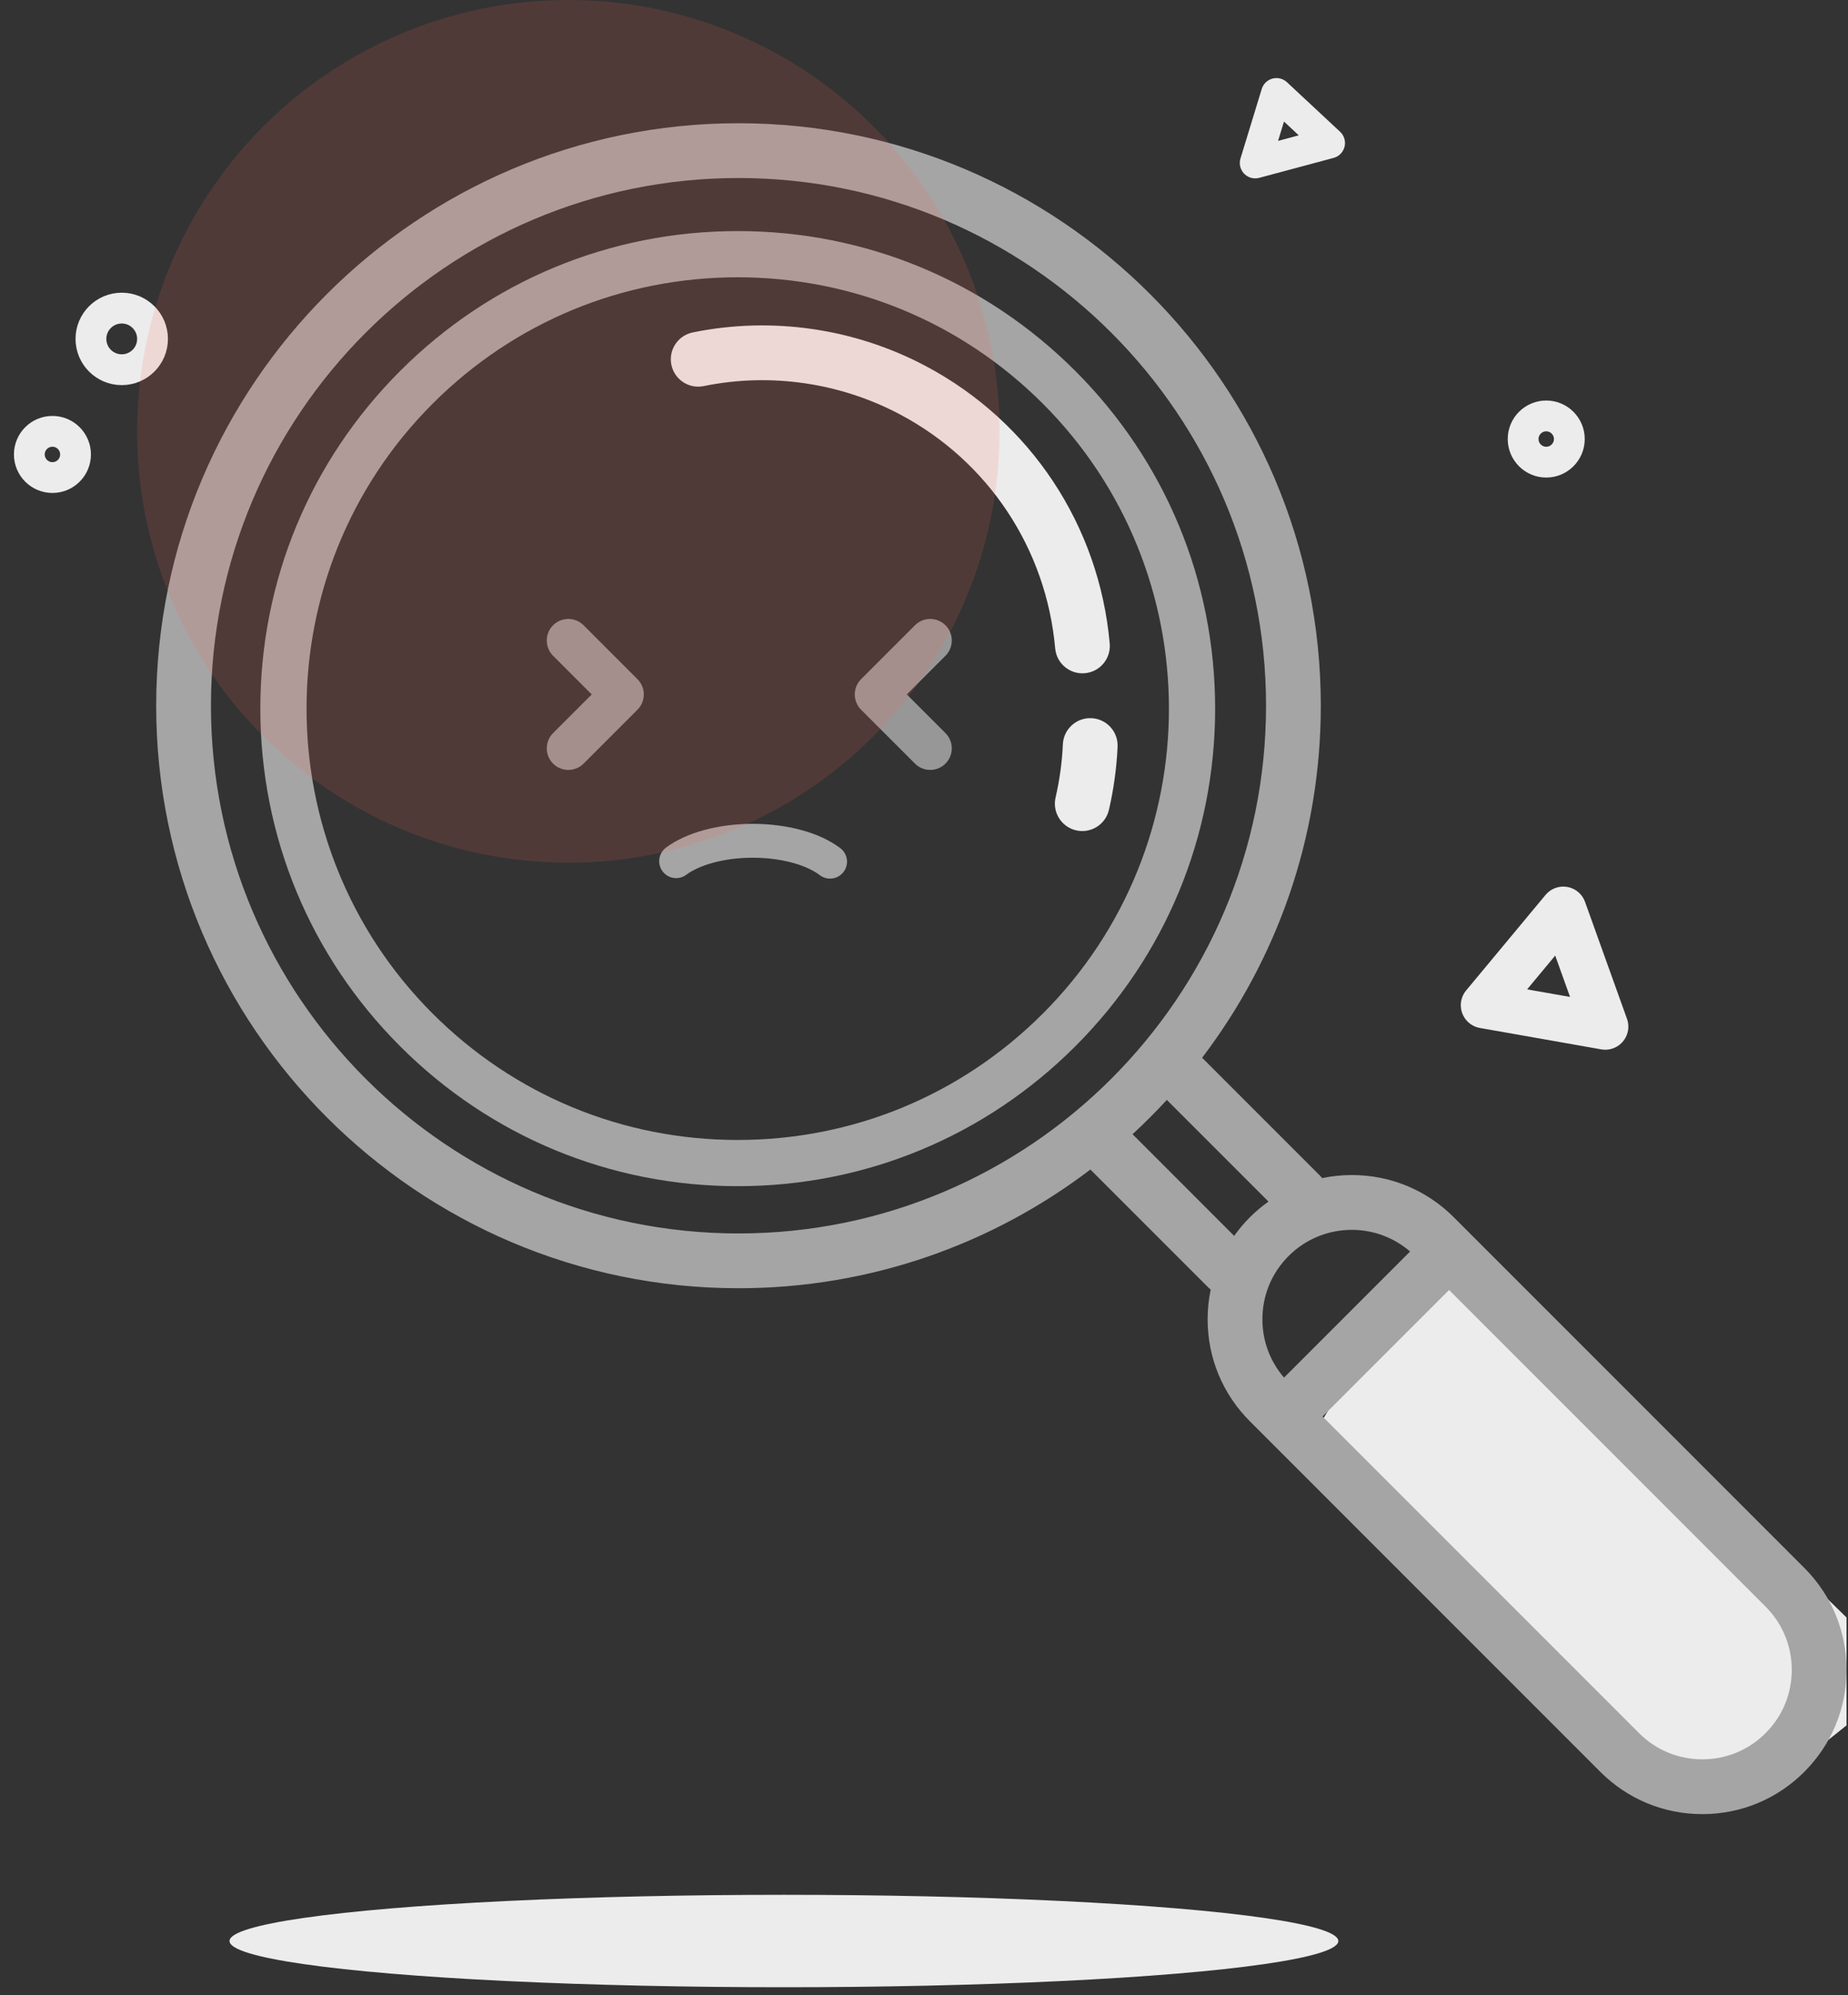 <?xml version="1.0" encoding="UTF-8"?>
<svg width="126px" height="136px" viewBox="0 0 126 136" version="1.1" xmlns="http://www.w3.org/2000/svg" xmlns:xlink="http://www.w3.org/1999/xlink">
    <rect x="0" y="0" width="126" height="136" fill="#333333" stroke="none"/>
    <!-- Generator: Sketch 64 (93537) - https://sketch.com -->
    <title>Group 3</title>
    <desc>Created with Sketch.</desc>
    <g id="iOS" stroke="none" stroke-width="1" fill="none" fill-rule="evenodd">
        <g id="search_products_notresults" transform="translate(-123, -263)">
            <g id="Group-3" transform="translate(125, 263)">
                <g id="Group" transform="translate(36.75, 43.658)" stroke-linecap="round" stroke-linejoin="round">
                    <path d="M17.845,15.073 C16.719,14.216 14.779,13.65 12.575,13.65 C10.4,13.65 8.482,14.201 7.35,15.04" id="Mouth" stroke="#A5A5A5" stroke-width="2.31"></path>
                    <polyline id="Path-3" stroke="#979797" stroke-width="2.94" points="0 0 3.675 3.675 0 7.35"></polyline>
                    <polyline id="Path-3" stroke="#979797" stroke-width="2.94" transform="translate(22.837, 3.675) scale(-1, 1) translate(-22.837, -3.675) " points="21 0 24.675 3.675 21 7.35"></polyline>
                </g>
                <path d="M87.675,97.65 L112.875,121.8 L118.65,121.8 L123.9,117.6 L123.9,110.25 L98.7,85.575 C96.317,88.142 94.392,89.892 92.925,90.825 C91.458,91.758 89.708,94.033 87.675,97.65 Z" id="Path-2" fill="#ECECEC"></path>
                <ellipse id="Shadow" fill="#ECECEC" cx="51.45" cy="132.3" rx="37.8" ry="3.15"></ellipse>
                <g id="Group-2" transform="translate(7.4, 8.4)" fill-rule="nonzero">
                    <g id="loupe-(1)" transform="translate(58.5, 58) scale(-1, 1) translate(-58.5, -58) translate(0.5, 0)">
                        <path d="M75.548,0 C53.656,0 35.845,17.811 35.845,39.703 C35.845,48.711 38.863,57.026 43.937,63.696 L35.894,71.739 C35.843,71.79 35.796,71.843 35.752,71.899 C35.094,71.762 34.417,71.69 33.729,71.69 C31.103,71.69 28.634,72.712 26.776,74.57 L2.88,98.466 C1.023,100.323 0,102.792 0,105.419 C0,108.045 1.023,110.514 2.88,112.371 C4.737,114.228 7.207,115.251 9.833,115.251 C12.459,115.251 14.928,114.228 16.786,112.371 L40.682,88.474 C42.539,86.618 43.562,84.149 43.562,81.522 C43.562,80.834 43.49,80.157 43.353,79.499 C43.408,79.455 43.462,79.408 43.513,79.357 L51.555,71.315 C58.225,76.389 66.54,79.406 75.548,79.406 C97.44,79.406 115.251,61.596 115.251,39.703 C115.251,17.811 97.44,0 75.548,0 Z M14.145,109.73 C12.993,110.883 11.462,111.517 9.833,111.517 C8.204,111.517 6.672,110.883 5.52,109.73 C4.368,108.579 3.734,107.048 3.734,105.419 C3.734,103.789 4.368,102.258 5.52,101.107 L27.101,79.526 L35.726,88.15 L14.145,109.73 Z M38.353,85.497 L29.758,76.902 C30.897,75.922 32.311,75.427 33.729,75.427 C35.291,75.427 36.853,76.022 38.042,77.211 C39.194,78.362 39.828,79.893 39.828,81.522 C39.828,82.997 39.306,84.391 38.353,85.497 Z M41.752,75.838 C41.434,75.391 41.078,74.966 40.682,74.57 C40.286,74.174 39.861,73.819 39.413,73.5 L46.344,66.57 C47.09,67.381 47.871,68.161 48.682,68.908 L41.752,75.838 Z M75.548,75.672 C55.715,75.672 39.579,59.537 39.579,39.703 C39.579,19.869 55.715,3.734 75.548,3.734 C95.382,3.734 111.517,19.869 111.517,39.703 C111.517,59.537 95.382,75.672 75.548,75.672 Z" id="Shape" fill="#A5A5A5"></path>
                        <path d="M60.06,5.93 C59.197,5.367 58.04,5.611 57.477,6.475 C56.914,7.338 57.158,8.495 58.022,9.058 C63.728,12.777 67.135,19.058 67.135,25.859 C67.135,30.506 65.508,35.035 62.555,38.611 C61.898,39.405 62.01,40.582 62.805,41.239 C63.153,41.526 63.575,41.666 63.993,41.666 C64.531,41.666 65.065,41.435 65.434,40.988 C68.938,36.745 70.869,31.372 70.869,25.86 C70.869,17.791 66.828,10.341 60.06,5.93 Z" id="Path" fill="#ECECEC" transform="translate(64.021, 23.647) rotate(-118) translate(-64.021, -23.647) "></path>
                        <path d="M54.166,42.74 C52.75,42.48 51.297,42.348 49.846,42.348 C48.815,42.348 47.979,43.184 47.979,44.215 C47.979,45.246 48.815,46.082 49.846,46.082 C51.071,46.082 52.298,46.193 53.491,46.413 C53.606,46.433 53.719,46.444 53.831,46.444 C54.714,46.444 55.499,45.814 55.665,44.914 C55.851,43.9 55.18,42.927 54.166,42.74 Z" id="Path" fill="#ECECEC" transform="translate(51.838, 44.396) rotate(-103) translate(-51.838, -44.396) "></path>
                    </g>
                    <path d="M40.9,7.35 C32.205,7.35 24.032,10.736 17.884,16.884 C11.736,23.031 8.35,31.206 8.35,39.9 C8.35,48.595 11.736,56.769 17.884,62.916 C24.032,69.064 32.206,72.45 40.9,72.45 C49.595,72.45 57.768,69.064 63.916,62.916 C70.064,56.769 73.45,48.594 73.45,39.9 C73.45,31.205 70.064,23.031 63.916,16.884 C57.768,10.736 49.595,7.35 40.9,7.35 Z M61.699,60.689 C56.143,66.242 48.757,69.3 40.9,69.3 C33.043,69.3 25.657,66.242 20.101,60.689 C8.633,49.226 8.633,30.574 20.101,19.111 C25.657,13.558 33.043,10.5 40.9,10.5 C48.757,10.5 56.143,13.558 61.699,19.111 C73.167,30.574 73.167,49.226 61.699,60.689 Z" id="Shape" fill="#A5A5A5"></path>
                </g>
                <polygon id="Rectangle" stroke="#ECECEC" stroke-width="3.15" stroke-linejoin="round" transform="translate(103.95, 65.625) rotate(10) translate(-103.95, -65.625) " points="103.95 61.95 108.15 69.3 99.75 69.3"></polygon>
                <polygon id="Rectangle" stroke="#ECECEC" stroke-width="2.1" stroke-linejoin="round" transform="translate(85.575, 8.4) rotate(-15) translate(-85.575, -8.4) " points="85.575 6.3 88.2 10.5 82.95 10.5"></polygon>
                <circle id="Oval" stroke="#ECECEC" stroke-width="2.1" cx="6.3" cy="23.1" r="2.1"></circle>
                <circle id="Oval" stroke="#ECECEC" stroke-width="2.1" cx="103.425" cy="29.925" r="1.575"></circle>
                <circle id="Oval" stroke="#ECECEC" stroke-width="2.1" cx="1.575" cy="30.975" r="1.575"></circle>
                <circle id="Oval" fill="#F96457" opacity="0.151" cx="36.75" cy="29.4" r="29.4"></circle>
            </g>
        </g>
    </g>
</svg>